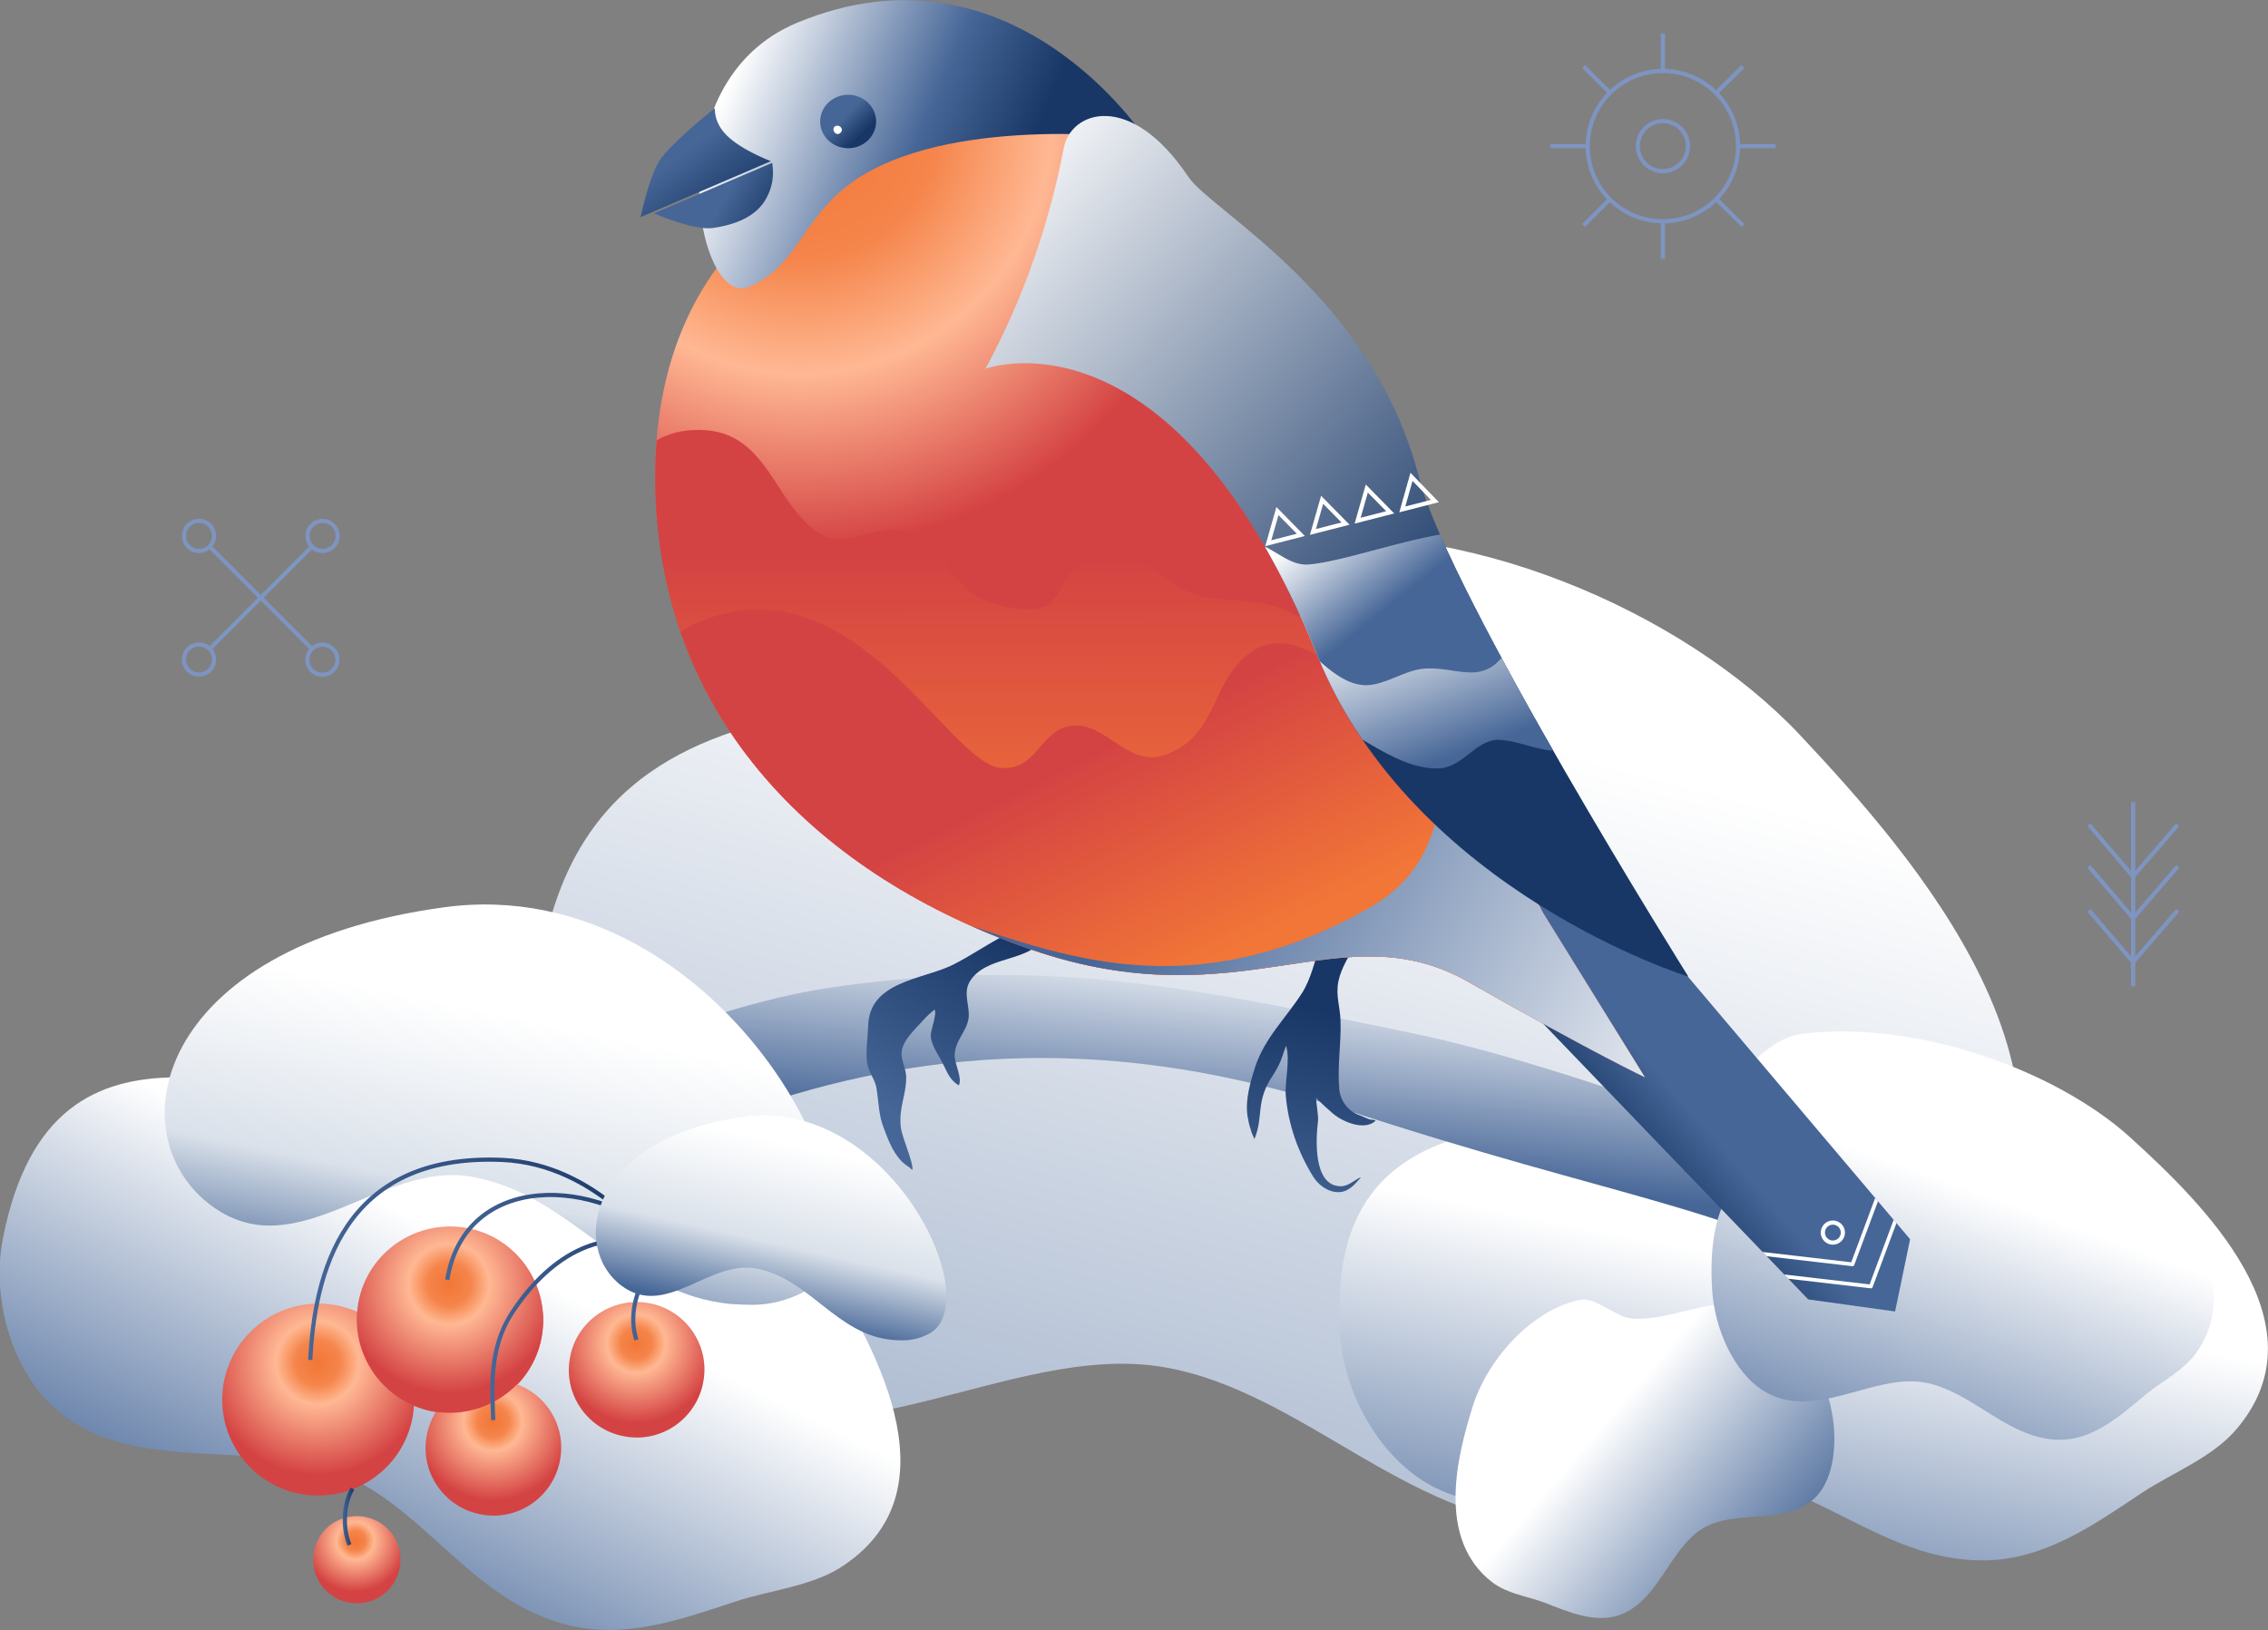 <?xml version="1.0" encoding="UTF-8"?> <!-- Generator: Adobe Illustrator 24.0.1, SVG Export Plug-In . SVG Version: 6.00 Build 0) --> <svg xmlns="http://www.w3.org/2000/svg" xmlns:xlink="http://www.w3.org/1999/xlink" id="Слой_1" x="0px" y="0px" viewBox="0 0 543.1 390.4" style="enable-background:new 0 0 543.1 390.4;" xml:space="preserve"><rect x="0" y="0" width="543.1" height="390.4" fill="#808080" stroke="none"/> <style type="text/css"> .st0{fill-rule:evenodd;clip-rule:evenodd;fill:url(#SVGID_1_);} .st1{fill-rule:evenodd;clip-rule:evenodd;fill:url(#SVGID_2_);} .st2{fill-rule:evenodd;clip-rule:evenodd;fill:url(#SVGID_3_);} .st3{fill-rule:evenodd;clip-rule:evenodd;fill:url(#SVGID_4_);} .st4{fill-rule:evenodd;clip-rule:evenodd;fill:url(#SVGID_5_);} .st5{fill-rule:evenodd;clip-rule:evenodd;fill:url(#SVGID_6_);} .st6{clip-path:url(#SVGID_8_);} .st7{fill:none;stroke:#FFFFFF;stroke-width:0.9;stroke-linecap:round;stroke-linejoin:round;} .st8{fill-rule:evenodd;clip-rule:evenodd;fill:url(#SVGID_9_);} .st9{fill-rule:evenodd;clip-rule:evenodd;fill:url(#SVGID_10_);} .st10{fill-rule:evenodd;clip-rule:evenodd;fill:url(#SVGID_11_);} .st11{clip-path:url(#SVGID_13_);} .st12{fill-rule:evenodd;clip-rule:evenodd;fill:url(#SVGID_14_);} .st13{fill-rule:evenodd;clip-rule:evenodd;fill:url(#SVGID_15_);} .st14{fill-rule:evenodd;clip-rule:evenodd;fill:url(#SVGID_16_);} .st15{fill-rule:evenodd;clip-rule:evenodd;fill:url(#SVGID_17_);} .st16{fill-rule:evenodd;clip-rule:evenodd;fill:url(#SVGID_18_);} .st17{clip-path:url(#SVGID_20_);} .st18{fill-rule:evenodd;clip-rule:evenodd;fill:url(#SVGID_21_);} .st19{fill-rule:evenodd;clip-rule:evenodd;fill:url(#SVGID_22_);} .st20{fill-rule:evenodd;clip-rule:evenodd;fill:url(#SVGID_23_);} .st21{fill-rule:evenodd;clip-rule:evenodd;fill:url(#SVGID_24_);} .st22{fill:url(#SVGID_25_);} .st23{fill-rule:evenodd;clip-rule:evenodd;fill:#FFFFFF;} .st24{fill-rule:evenodd;clip-rule:evenodd;fill:url(#SVGID_26_);} .st25{fill-rule:evenodd;clip-rule:evenodd;fill:url(#SVGID_27_);} .st26{fill-rule:evenodd;clip-rule:evenodd;fill:url(#SVGID_28_);} .st27{fill-rule:evenodd;clip-rule:evenodd;fill:url(#SVGID_29_);} .st28{fill-rule:evenodd;clip-rule:evenodd;fill:url(#SVGID_30_);} .st29{fill-rule:evenodd;clip-rule:evenodd;fill:url(#SVGID_31_);} .st30{fill-rule:evenodd;clip-rule:evenodd;fill:url(#SVGID_32_);} .st31{fill-rule:evenodd;clip-rule:evenodd;fill:url(#SVGID_33_);} .st32{fill-rule:evenodd;clip-rule:evenodd;fill:url(#SVGID_34_);} .st33{fill:none;stroke:url(#SVGID_35_);stroke-miterlimit:10;} .st34{fill:none;stroke:url(#SVGID_36_);stroke-miterlimit:10;} .st35{fill:none;stroke:url(#SVGID_37_);stroke-miterlimit:10;} .st36{fill:none;stroke:url(#SVGID_38_);stroke-miterlimit:10;} .st37{fill:none;stroke:url(#SVGID_39_);stroke-miterlimit:10;} .st38{fill-rule:evenodd;clip-rule:evenodd;fill:url(#SVGID_40_);} .st39{fill:none;stroke:#7E94C1;stroke-miterlimit:10;} .st40{fill:none;stroke:#FFFFFF;stroke-miterlimit:10;} </style> <title>Ресурс 8</title> <linearGradient id="SVGID_1_" gradientUnits="userSpaceOnUse" x1="-4306.449" y1="776.329" x2="-4305.449" y2="776.329" gradientTransform="matrix(-125.86 444.87 -444.87 -125.86 -196315.562 2013695.25)"> <stop offset="0" style="stop-color:#FFFFFF"></stop> <stop offset="1" style="stop-color:#466697"></stop> </linearGradient> <path class="st0" d="M430.9,175.9c-27.8-29.5-81.1-52.7-125.8-46.5c-14.4,2-24,22.4-37.9,28.1c-50.7,20.6-146.7-9.6-138.9,108.2 c1.7,26,15.5,54.5,35.5,66.7c35.9,21.9,77.8-11.2,114.7-5c34.2,5.7,60.4,39.3,97.7,38.2c22.7-0.7,41-15.9,59.2-30.1 c11.8-9.2,27.5-16.1,36.7-28.9C505.9,259.3,458.7,205.5,430.9,175.9L430.9,175.9z"></path> <linearGradient id="SVGID_2_" gradientUnits="userSpaceOnUse" x1="-4304.333" y1="751.394" x2="-4303.333" y2="751.394" gradientTransform="matrix(-20.57 101.6 -101.6 -20.57 -11764.522 453082.594)"> <stop offset="0" style="stop-color:#FFFFFF"></stop> <stop offset="1" style="stop-color:#466697"></stop> </linearGradient> <path class="st1" d="M510.1,272.4c-17.4-15.8-50.7-28.2-78.6-24.8c-9,1.1-15,12-23.7,15c-31.7,11-91.6-5.1-86.8,57.8 c1.1,13.9,9.7,29.1,22.1,35.6c22.4,11.7,48.6-6,71.7-2.7c21.4,3,37.8,21,61,20.4c14.1-0.4,25.6-8.5,37-16.1 c7.4-4.9,17.2-8.6,22.9-15.5C556.9,316.9,527.4,288.1,510.1,272.4L510.1,272.4z"></path> <linearGradient id="SVGID_3_" gradientUnits="userSpaceOnUse" x1="-4262.35" y1="836.122" x2="-4261.35" y2="836.292" gradientTransform="matrix(29.91 52.06 35.7 -27.01 98023.367 244821.031)"> <stop offset="0" style="stop-color:#FFFFFF"></stop> <stop offset="1" style="stop-color:#466697"></stop> </linearGradient> <path class="st2" d="M352.6,337c3.5-11.3,14-23.2,25.7-25.7c3.8-0.8,8.5,4.2,12.6,4.5c14.9,1.1,35.1-17,46.6,17.9 c2.6,7.7,2.4,17.3-1.1,22.8c-6.3,9.9-20.5,4.3-28.9,9.7c-7.8,5-10.4,17.3-19.7,20.6c-5.7,2-11.9-0.6-18-3c-4-1.5-8.6-2-12.4-4.8 C343.7,368.5,349.1,348.3,352.6,337L352.6,337z"></path> <linearGradient id="SVGID_4_" gradientUnits="userSpaceOnUse" x1="-4296.246" y1="718.259" x2="-4295.246" y2="718.259" gradientTransform="matrix(-5.43 50.96 -50.96 -5.43 13577.13 223064.547)"> <stop offset="0" style="stop-color:#FFFFFF"></stop> <stop offset="1" style="stop-color:#466697"></stop> </linearGradient> <path class="st3" d="M454.2,286.7c0,0-71-30.1-116.7-39.4s-84.2-18.7-137.8-10.9s-114,48.7-114,48.7s10.7,2.2,8.8,17.6 s29-14.5,68-30.7s90.1-29,158.8-6.5s91,22.6,130.1,44.1c15.9,8.8,42,24.2,42,24.2l11.9-17.8L454.2,286.7L454.2,286.7z"></path> <linearGradient id="SVGID_5_" gradientUnits="userSpaceOnUse" x1="-4309.266" y1="747.459" x2="-4308.266" y2="747.459" gradientTransform="matrix(-30.74 85.96 -85.96 -30.74 -67737.57 393685.094)"> <stop offset="0" style="stop-color:#FFFFFF"></stop> <stop offset="1" style="stop-color:#466697"></stop> </linearGradient> <path class="st4" d="M512.2,276.8c-9.4-10.6-27.4-18.9-42.5-16.7c-4.9,0.7-8.1,8-12.8,10.1c-17.1,7.4-49.6-3.4-46.9,38.8 c0.6,9.3,5.2,19.5,12,23.9c12.1,7.9,26.3-4,38.8-1.8c11.6,2,20.4,14.1,33,13.7c7.7-0.2,13.9-5.7,20-10.8c4-3.3,9.3-5.8,12.4-10.4 C537.6,306.7,521.6,287.4,512.2,276.8L512.2,276.8z"></path> <linearGradient id="SVGID_6_" gradientUnits="userSpaceOnUse" x1="-4217.544" y1="915.367" x2="-4216.544" y2="915.367" gradientTransform="matrix(15.75 -13.67 13.67 15.75 54286.41 -71808.969)"> <stop offset="0" style="stop-color:#183766"></stop> <stop offset="1" style="stop-color:#466697"></stop> </linearGradient> <path class="st5" d="M356,231.1l77,80.1l20.8,2.9l3.6-17.3l-92.3-109.1l-31.3-13.9L356,231.1z"></path> <g> <defs> <polygon id="SVGID_7_" points="356,231.1 433,311.2 453.8,314.1 457.4,296.8 365.1,187.7 333.8,173.8 356,231.1 "></polygon> </defs> <clipPath id="SVGID_8_"> <use xlink:href="#SVGID_7_" style="overflow:visible;"></use> </clipPath> <g class="st6"> <path class="st7" d="M426.5,305.6l21.5,2.5l8.3-22.3"></path> <path class="st7" d="M422.1,300.3l21.5,2.5l8.3-22.3"></path> </g> </g> <linearGradient id="SVGID_9_" gradientUnits="userSpaceOnUse" x1="-4309.201" y1="845.697" x2="-4308.201" y2="845.697" gradientTransform="matrix(11.5 -52.03 52.03 11.5 5861.523 -233637.672)"> <stop offset="0" style="stop-color:#466697"></stop> <stop offset="1" style="stop-color:#183766"></stop> </linearGradient> <path class="st8" d="M316.1,226.6c-1.4,3.8-2.1,7.7-4.3,11.2c-3.9,6.1-9,10.8-11.3,17.9c-1.1,3.6-2.3,7.5-1.8,11.4 c0.2,1.2,0.4,2.3,0.8,3.4c0.2,0.8,0.5,1.5,0.9,2.3c2.3-5.8,0.1-8.9,4.5-15.4c0.9-1.4,1.7-2.9,2.2-4.5c0.2-0.6,0.4-1.2,0.6-1.7 c0.1-0.2,0.2-0.8,0.3-0.6c1,3.6-0.4,8.1-0.1,11.9c0.6,6.8,2.9,13.4,6.5,19.2c1.5,2.5,4.6,4.5,7.5,3.6c1.1-0.4,2-1.1,2.8-2 c0.4-0.4,1.5-1.6,1-1.3c-1.6,0.8-3,2.2-4.8,2.1c-6.5-0.2-5.8-11.4-5.3-15.5c0.2-1.4-0.6-5.3-0.4-5.6c0.1-0.1,0.2,0.2,0.3,0.3 c1.2,1.2,2.4,2.3,3.7,3.4c2.2,1.9,7.4,4.2,10.1,1.8c0.4-0.3-0.9-0.3-1.3-0.4c-0.9-0.3-1.8-0.8-2.7-1.1c-2.6-1-4.4-3.5-4.6-6.2 c-0.5-5.4,0.5-11,0.3-16.4c-0.1-3.3-1.2-6-0.5-9.4s2.7-6.1,4.1-9.2"></path> <linearGradient id="SVGID_10_" gradientUnits="userSpaceOnUse" x1="-4284.511" y1="844.576" x2="-4283.511" y2="844.576" gradientTransform="matrix(29.04 -41.91 41.91 29.04 89236.641 -203825.234)"> <stop offset="0" style="stop-color:#466697"></stop> <stop offset="1" style="stop-color:#183766"></stop> </linearGradient> <path class="st9" d="M240.8,223.9c-4.4,2.2-8.4,5.1-12.9,7.3c-7.1,3.4-19.8,3.9-20,14.5c-0.1,2.8-0.7,6.5-0.2,9.2 c0.4,2.1,1.9,3.7,2.2,5.8c0.5,3.1,0.5,6.4,1.7,9.4c1,2.7,2.1,5.6,4,7.7c0.6,0.7,1.4,1.3,2.2,1.8c0.2,0.2,0.7,0.7,0.7,0.5 c0.2-1.8-2.5-7.6-2.8-10.2c-0.5-4.7,1.3-7.6,1.3-11.8c0-1.8-0.9-3.5-1.1-5.3c-0.3-3.3,3.3-6.3,5.3-8.6c0.8-0.9,1.7-1.7,2.6-2.4 c0.6,0.9-0.8,4.6-0.9,5.9c-0.1,2.4,1.6,4.5,2.6,6.5c1.1,2,1.5,3.7,3.3,5.2c0.1,0.1,0.8,0.6,0.8,0.5c0.9-1.6-1-5.1-1-7 c0-3.6,2.7-5.6,3.3-8.8c0.5-3-1.4-6.1,0.3-9c3.9-6.4,14.2-4.5,17.9-10.6"></path> <radialGradient id="SVGID_11_" cx="-4286.096" cy="758.034" r="1" gradientTransform="matrix(40.38 93.38 -93.38 40.38 244052.266 369651.75)" gradientUnits="userSpaceOnUse"> <stop offset="0" style="stop-color:#F27637"></stop> <stop offset="0.32" style="stop-color:#F5854B"></stop> <stop offset="0.59" style="stop-color:#FFB893"></stop> <stop offset="1" style="stop-color:#D44343"></stop> </radialGradient> <path class="st10" d="M197.8,43c0,0-41.4,14.7-40.9,72.1s39.6,94.9,90,112.3s74.2-9.6,104.8,7.8s42.2,22.8,42.2,22.8l-24.4-39.4 L298.2,78.8l-40.4-54.2L197.8,43z"></path> <g> <defs> <path id="SVGID_12_" d="M197.8,43c0,0-41.4,14.7-40.9,72.1s39.6,94.9,90,112.3s74.2-9.6,104.8,7.8s42.2,22.8,42.2,22.8l-24.4-39.4 L298.2,78.8l-40.4-54.2L197.8,43z"></path> </defs> <clipPath id="SVGID_13_"> <use xlink:href="#SVGID_12_" style="overflow:visible;"></use> </clipPath> <g class="st11"> <linearGradient id="SVGID_14_" gradientUnits="userSpaceOnUse" x1="-4290.227" y1="758.717" x2="-4289.227" y2="758.917" gradientTransform="matrix(33.41 77.64 -107.76 15.7 225332.203 321314.469)"> <stop offset="0" style="stop-color:#D44343"></stop> <stop offset="1" style="stop-color:#F27637"></stop> </linearGradient> <path class="st12" d="M148.1,116.1c0.5-2.8,2.7-5.3,4.9-7.5c3.5-3.4,8-5.4,12.9-5.6c18.4-1.1,19.1,18.5,31,25.1 c6.6,3.7,14.6-4.5,22.8,0.3c7.3,4.3,8.5,13.3,17.8,16c22,6.3,11.5-8.4,25.3-9.8c12.2-1.3,13.9,2.4,20.1,6.3s16.7,2,24.1,4.9 c19,7.5,23.1,30.9,22,43.4C327.5,207,312,208,291.7,208c-28.4,0-53.5-5.1-79.6-15.3c-11-4.3-25.3-12.9-37.7-11.3"></path> <linearGradient id="SVGID_15_" gradientUnits="userSpaceOnUse" x1="-4347.414" y1="819.5" x2="-4346.414" y2="819.57" gradientTransform="matrix(-32.77 -47.31 51.63 -30.03 -184493.812 -180830.906)"> <stop offset="0" style="stop-color:#F27637"></stop> <stop offset="1" style="stop-color:#D44343"></stop> </linearGradient> <path class="st13" d="M363.6,211.1c-26.5-9-25.7-46.8-52.6-56.2c-1.3-0.5-2.7-0.8-4.1-0.8c-2.3-0.2-4.6,0.4-6.6,1.6 c-10.6,6.6-8.1,20.4-21.3,25.1c-9.3,3.3-14.7-9-23.4-6.8c-6.7,1.6-7.5,10.6-16,9.9c-12.8-1.2-35.5-50.7-72.5-34.8 c-8.2,3.5-14,10.3-15.3,18.6c-3.6,22.6,27.1,40.4,42.5,52.9c39.5,32.2,70.9,47.3,125.4,35.5c18-3.9,33.6-6.5,49.3-16.4"></path> <linearGradient id="SVGID_16_" gradientUnits="userSpaceOnUse" x1="-4327.234" y1="788.252" x2="-4326.234" y2="788.252" gradientTransform="matrix(-136.46 -72.92 72.92 -136.46 -647568.438 -207693.453)"> <stop offset="0" style="stop-color:#FFFFFF"></stop> <stop offset="1" style="stop-color:#466697"></stop> </linearGradient> <path class="st14" d="M213.6,216.5c26.7,4.5,62,30.4,114,1.1c22.4-12.6,13.4-33.5,23.1-32.1c24.8,3.5,78,81.6,47.2,93.4 c-25.3,9.6-51.4-10.3-75.4-15c-20.4-4-44.8-4.5-65.7-3.7c-7.2,0.2-14.1,2.6-21.2,2.8"></path> </g> </g> <linearGradient id="SVGID_17_" gradientUnits="userSpaceOnUse" x1="-4351.411" y1="789.878" x2="-4350.411" y2="789.878" gradientTransform="matrix(-66.56 -28.5 28.5 -66.56 -311900.438 -71390.086)"> <stop offset="0" style="stop-color:#183766"></stop> <stop offset="0.35" style="stop-color:#466697"></stop> <stop offset="1" style="stop-color:#FFFFFF"></stop> </linearGradient> <path class="st15" d="M274.3,33.2c0,0-31.8-49.1-83.3-27.8c-34.7,14.3-24.2,68.6-11.7,63.3S192,51,206.2,42.2 C230.1,27.4,274.3,33.2,274.3,33.2z"></path> <linearGradient id="SVGID_18_" gradientUnits="userSpaceOnUse" x1="-4324.649" y1="792.779" x2="-4323.649" y2="792.779" gradientTransform="matrix(-120.7 -107.92 107.92 -120.7 -607187.75 -370873.125)"> <stop offset="0" style="stop-color:#183766"></stop> <stop offset="1" style="stop-color:#FFFFFF"></stop> </linearGradient> <path class="st16" d="M284.6,42.4c-13.9-20.8-28.3-15.9-29.9-6.8c-3.5,18.4-9.8,36.2-18.7,52.7c0,0,44.8-16.7,79.5,68.8 c22.9,56.4,88.8,76.8,88.8,76.8s-57.3-91.4-64.5-119.5C328.8,71,290.2,50.7,284.6,42.4L284.6,42.4z"></path> <g> <defs> <path id="SVGID_19_" d="M284.6,42.4c-13.9-20.8-28.3-15.9-29.9-6.8c-3.5,18.4-9.8,36.2-18.7,52.7c0,0,44.8-16.7,79.5,68.8 c22.9,56.4,88.8,76.8,88.8,76.8s-57.3-91.4-64.5-119.5C328.8,71,290.2,50.7,284.6,42.4L284.6,42.4z"></path> </defs> <clipPath id="SVGID_20_"> <use xlink:href="#SVGID_19_" style="overflow:visible;"></use> </clipPath> <g class="st17"> <linearGradient id="SVGID_21_" gradientUnits="userSpaceOnUse" x1="-4257.339" y1="715.259" x2="-4256.339" y2="715.259" gradientTransform="matrix(13.71 36.81 -36.81 13.71 85031.859 147049.156)"> <stop offset="0" style="stop-color:#FFFFFF"></stop> <stop offset="1" style="stop-color:#466697"></stop> </linearGradient> <path class="st18" d="M311,169.3c10.7,2.9,22.7,15.5,33.9,14.7c5.5-0.4,8.7-7,14.1-6.8s10.7,3.5,16.1,2.4 c15.3-3.2,3.5-33-5.6-37.7c-9.6-4.9-16,12.3-24.8,13.9c-11.5,2.1-43.8-20.6-42.9,0.2c0.2,5.2,1.6,10.2,5,14.2"></path> <linearGradient id="SVGID_22_" gradientUnits="userSpaceOnUse" x1="-4206.318" y1="710.124" x2="-4205.318" y2="710.124" gradientTransform="matrix(16.8 20.86 -20.86 16.8 85797.117 75937.453)"> <stop offset="0" style="stop-color:#FFFFFF"></stop> <stop offset="1" style="stop-color:#466697"></stop> </linearGradient> <path class="st19" d="M293,137.6c11.7,4.1,22.9,26.8,34.3,26.5c4.3-0.1,8.7-3.3,13.1-3.9c8.2-1,14.5,4.7,20.5-4.4 c2.6-3.9,4.3-8.3,4.7-12.9c0.4-4.2,0.4-10.7-3.3-13.6c-9-7.1-37,5-49,5.9c-5.5,0.4-9.3-5.6-14.8-5.2c-4.5,0.4-9.2,4.6-8.5,9.5"></path> </g> </g> <linearGradient id="SVGID_23_" gradientUnits="userSpaceOnUse" x1="-4168.188" y1="674.345" x2="-4167.188" y2="674.345" gradientTransform="matrix(11.15 15.11 -15.11 11.15 56827.809 55499.691)"> <stop offset="0" style="stop-color:#466697"></stop> <stop offset="1" style="stop-color:#183766"></stop> </linearGradient> <path class="st20" d="M184.6,38.6c0,0-7-2.6-10.6-6.2c-3.2-3.2-2.8-6.5-2.8-6.5s-10.1,8-13.1,12.3c-2.7,4-4.7,13.8-4.7,13.8 L184.6,38.6z"></path> <linearGradient id="SVGID_24_" gradientUnits="userSpaceOnUse" x1="-4075.46" y1="725.088" x2="-4074.46" y2="725.088" gradientTransform="matrix(12.08 6.87 -6.87 12.08 54386.52 19286.031)"> <stop offset="0" style="stop-color:#466697"></stop> <stop offset="1" style="stop-color:#183766"></stop> </linearGradient> <path class="st21" d="M184.9,39c0.5,2.8,0.1,5.6-1.2,8.1c-2.5,5.1-8.3,6.8-12.9,7.5s-14.2-3.5-14.2-3.5L184.9,39z"></path> <linearGradient id="SVGID_25_" gradientUnits="userSpaceOnUse" x1="-3818.692" y1="502.147" x2="-3817.692" y2="502.147" gradientTransform="matrix(4.15 4.17 -4.17 4.15 18143.631 13868.17)"> <stop offset="0" style="stop-color:#466697"></stop> <stop offset="1" style="stop-color:#183766"></stop> </linearGradient> <ellipse class="st22" cx="203.1" cy="29.1" rx="6.7" ry="6.4"></ellipse> <path class="st23" d="M200.5,30.1c0.6,0,1,0.4,1.1,0.9c0,0.6-0.4,1-0.9,1.1c-0.6,0-1-0.4-1.1-0.9c0,0,0,0,0-0.1 C199.5,30.6,199.9,30.1,200.5,30.1C200.5,30.1,200.5,30.1,200.5,30.1z"></path> <linearGradient id="SVGID_26_" gradientUnits="userSpaceOnUse" x1="-4312.905" y1="752.292" x2="-4311.905" y2="752.292" gradientTransform="matrix(-46.91 92.19 -92.66 -46.94 -132492.125 433222.156)"> <stop offset="0" style="stop-color:#FFFFFF"></stop> <stop offset="1" style="stop-color:#466697"></stop> </linearGradient> <path class="st24" d="M196.1,301c-12.6-19.8-41.4-40.6-69.3-44.9c-9-1.4-17.7,7.5-26.9,8.1c-33.5,2.1-87.1-29.4-99.2,32.4 c-2.7,13.6,1.6,30.5,11.9,40.2c18.5,17.2,48.5,7.2,69.9,16.5c19.8,8.6,30.9,30.3,53.5,35.9c13.8,3.4,27-1.3,40-5.6 c8.4-2.8,18.9-3.7,26.2-8.8C229.5,356.3,208.7,320.8,196.1,301L196.1,301z"></path> <linearGradient id="SVGID_27_" gradientUnits="userSpaceOnUse" x1="-4303.746" y1="739.819" x2="-4302.746" y2="739.819" gradientTransform="matrix(-15.31 74.28 -74.28 -15.31 -10809.493 331252.406)"> <stop offset="0" style="stop-color:#FFFFFF"></stop> <stop offset="0.57" style="stop-color:#DAE1EA"></stop> <stop offset="0.79" style="stop-color:#8EA2BF"></stop> <stop offset="1" style="stop-color:#466697"></stop> </linearGradient> <path class="st25" d="M106.3,217.3c-69.9,9.5-78.6,55.2-55.2,71.8c20.2,14.3,40.1-11,61.7-7.3c24.4,4.2,36.7,28.2,62.3,30.5 c1.7,0.1,3.4,0.2,5.1,0.2c4.2,0,8.4-1.1,12.1-3C218.1,295.3,173.5,208.1,106.3,217.3L106.3,217.3z"></path> <radialGradient id="SVGID_28_" cx="-4284.536" cy="657.028" r="1" gradientTransform="matrix(-2.38 25.71 -25.71 -2.38 6786.899 112029.172)" gradientUnits="userSpaceOnUse"> <stop offset="0" style="stop-color:#F27637"></stop> <stop offset="0.2" style="stop-color:#F5854B"></stop> <stop offset="0.37" style="stop-color:#FFB893"></stop> <stop offset="1" style="stop-color:#D44343"></stop> </radialGradient> <path class="st26" d="M111.9,294.5c12,2.2,20,13.8,17.8,25.8c-2.2,12-13.8,20-25.8,17.8c-12-2.2-20-13.8-17.8-25.8c0,0,0,0,0,0 C88.3,300.2,99.9,292.3,111.9,294.5z"></path> <radialGradient id="SVGID_29_" cx="-4284.54" cy="656.989" r="0.989" fx="-4284.775" fy="656.211" gradientTransform="matrix(-2.38 25.71 -25.71 -2.38 6753.44 112048.031)" gradientUnits="userSpaceOnUse"> <stop offset="1.714509e-02" style="stop-color:#F27637"></stop> <stop offset="0.313" style="stop-color:#F5854B"></stop> <stop offset="0.62" style="stop-color:#FFB893"></stop> <stop offset="1" style="stop-color:#D44343"></stop> </radialGradient> <path class="st27" d="M79.5,313.4c12,2.2,20,13.8,17.8,25.8c-2.2,12-13.8,20-25.8,17.8c-12-2.2-20-13.8-17.8-25.8c0,0,0,0,0,0 C55.9,319.1,67.4,311.2,79.5,313.4z"></path> <radialGradient id="SVGID_30_" cx="-4276.738" cy="611.177" r="1" gradientTransform="matrix(-1.75 18.87 -18.87 -1.75 4166.641 82112.477)" gradientUnits="userSpaceOnUse"> <stop offset="0" style="stop-color:#F27637"></stop> <stop offset="0.2" style="stop-color:#F5854B"></stop> <stop offset="0.37" style="stop-color:#FFB893"></stop> <stop offset="1" style="stop-color:#D44343"></stop> </radialGradient> <path class="st28" d="M121.1,330.8c8.8,1.6,14.7,10.1,13,18.9c-1.6,8.8-10.1,14.7-18.9,13c-8.8-1.6-14.7-10.1-13-18.9c0,0,0,0,0,0 C103.8,334.9,112.3,329.1,121.1,330.8z"></path> <radialGradient id="SVGID_31_" cx="-4275.021" cy="612.757" r="0.642" gradientTransform="matrix(5.425 18.158 -18.158 5.425 34403.316 74670.742)" gradientUnits="userSpaceOnUse"> <stop offset="0" style="stop-color:#F27637"></stop> <stop offset="0.2" style="stop-color:#F5854B"></stop> <stop offset="0.37" style="stop-color:#FFB893"></stop> <stop offset="1" style="stop-color:#D44343"></stop> </radialGradient> <path class="st29" d="M83.4,363.3c5.6-1.1,11.2,2.5,12.3,8.2c1.1,5.6-2.5,11.2-8.2,12.3c-5.6,1.1-11.2-2.5-12.3-8.2c0,0,0,0,0,0 C74.1,369.9,77.7,364.4,83.4,363.3z"></path> <radialGradient id="SVGID_32_" cx="-4277.269" cy="613.452" r="1.413" gradientTransform="matrix(-1.75 18.87 -18.87 -1.75 4166.641 82112.477)" gradientUnits="userSpaceOnUse"> <stop offset="0" style="stop-color:#F27637"></stop> <stop offset="0.2" style="stop-color:#F5854B"></stop> <stop offset="0.37" style="stop-color:#FFB893"></stop> <stop offset="1" style="stop-color:#D44343"></stop> </radialGradient> <path class="st30" d="M80.4,312.6c12.5,2.3,20.7,14.3,18.4,26.8c-2.3,12.5-14.3,20.7-26.8,18.4c-12.5-2.3-20.7-14.3-18.4-26.8 c0,0,0,0,0,0C56,318.5,68,310.3,80.4,312.6z"></path> <radialGradient id="SVGID_33_" cx="-4278.412" cy="611.89" r="1.373" gradientTransform="matrix(-1.75 18.87 -18.87 -1.75 4166.641 82112.477)" gradientUnits="userSpaceOnUse"> <stop offset="0" style="stop-color:#F27637"></stop> <stop offset="0.2" style="stop-color:#F5854B"></stop> <stop offset="0.37" style="stop-color:#FFB893"></stop> <stop offset="1" style="stop-color:#D44343"></stop> </radialGradient> <path class="st31" d="M111.8,294.1c12.1,2.2,20.1,13.9,17.9,26c-2.2,12.1-13.9,20.1-26,17.9c-12.1-2.2-20.1-13.9-17.9-26 c0,0,0,0,0,0C88,299.9,99.7,291.9,111.8,294.1z"></path> <radialGradient id="SVGID_34_" cx="-4276.633" cy="611.167" r="1" gradientTransform="matrix(-1.75 18.87 -18.87 -1.75 4200.921 82091.859)" gradientUnits="userSpaceOnUse"> <stop offset="0" style="stop-color:#F27637"></stop> <stop offset="0.2" style="stop-color:#F5854B"></stop> <stop offset="0.37" style="stop-color:#FFB893"></stop> <stop offset="1" style="stop-color:#D44343"></stop> </radialGradient> <path class="st32" d="M155.4,312.1c8.8,1.6,14.7,10.1,13,18.9c-1.6,8.8-10.1,14.7-18.9,13c-8.8-1.6-14.7-10.1-13-18.9c0,0,0,0,0,0 C138.1,316.3,146.6,310.5,155.4,312.1z"></path> <linearGradient id="SVGID_35_" gradientUnits="userSpaceOnUse" x1="106.617" y1="95.885" x2="161.094" y2="95.885" gradientTransform="matrix(1 0 0 -1 0 392)"> <stop offset="0" style="stop-color:#466697"></stop> <stop offset="1" style="stop-color:#183766"></stop> </linearGradient> <path class="st33" d="M107.1,306.5c4.2-25.8,35.9-25.2,53.6-8.4"></path> <linearGradient id="SVGID_36_" gradientUnits="userSpaceOnUse" x1="117.393" y1="73.678" x2="160.978" y2="73.678" gradientTransform="matrix(1 0 0 -1 0 392)"> <stop offset="0" style="stop-color:#466697"></stop> <stop offset="1" style="stop-color:#183766"></stop> </linearGradient> <path class="st34" d="M160.8,299.7c-17-7.8-30.3,2.5-38.3,14.9c-5.6,8.7-4.6,18.6-4.4,25.5"></path> <linearGradient id="SVGID_37_" gradientUnits="userSpaceOnUse" x1="151.149" y1="81.452" x2="161.944" y2="81.452" gradientTransform="matrix(1 0 0 -1 0 392)"> <stop offset="0" style="stop-color:#466697"></stop> <stop offset="1" style="stop-color:#183766"></stop> </linearGradient> <path class="st35" d="M161.8,300.5c-8.1,2.2-11.9,12.9-9.4,20.4"></path> <linearGradient id="SVGID_38_" gradientUnits="userSpaceOnUse" x1="73.841" y1="90.568" x2="157.312" y2="90.568" gradientTransform="matrix(1 0 0 -1 0 392)"> <stop offset="0" style="stop-color:#466697"></stop> <stop offset="1" style="stop-color:#183766"></stop> </linearGradient> <path class="st36" d="M156.9,299c0,0-13.9-20.2-36.6-21.2c-38.6-1.7-45,27.9-46,47.9"></path> <linearGradient id="SVGID_39_" gradientUnits="userSpaceOnUse" x1="82.01" y1="28.765" x2="84.82" y2="28.765" gradientTransform="matrix(1 0 0 -1 0 392)"> <stop offset="0" style="stop-color:#466697"></stop> <stop offset="1" style="stop-color:#183766"></stop> </linearGradient> <path class="st37" d="M83.7,370c-1.7-3.9-1.5-9.8,0.7-13.5"></path> <linearGradient id="SVGID_40_" gradientUnits="userSpaceOnUse" x1="-4302.666" y1="717.698" x2="-4301.856" y2="717.708" gradientTransform="matrix(-10.12 51 -49.1 -10.51 -8113.513 227254.203)"> <stop offset="0" style="stop-color:#FFFFFF"></stop> <stop offset="0.57" style="stop-color:#DAE1EA"></stop> <stop offset="0.79" style="stop-color:#8EA2BF"></stop> <stop offset="1" style="stop-color:#466697"></stop> </linearGradient> <path class="st38" d="M177.7,267.5c-36.6,5.3-41.2,31.1-28.9,40.4c10.6,8,21-6.2,32.3-4.1c12.8,2.4,19.2,15.9,32.6,17.1 c0.9,0.1,1.8,0.1,2.6,0.1c2.2,0,4.4-0.6,6.4-1.7C236.3,311.4,212.9,262.4,177.7,267.5L177.7,267.5z"></path> <circle class="st39" cx="398.2" cy="35" r="18"></circle> <polyline class="st39" points="398.2,8 398.2,9.5 398.2,15.5 398.2,17 "></polyline> <polyline class="st39" points="398.2,53 398.2,54.5 398.2,60.5 398.2,62 "></polyline> <polyline class="st39" points="425.2,35 423.8,35 417.8,35 416.2,35 "></polyline> <polyline class="st39" points="380.2,35 378.8,35 372.8,35 371.2,35 "></polyline> <line class="st39" x1="417.4" y1="15.9" x2="411" y2="22.2"></line> <line class="st39" x1="385.5" y1="47.7" x2="379.2" y2="54"></line> <line class="st39" x1="417.4" y1="54" x2="411" y2="47.7"></line> <line class="st39" x1="385.5" y1="22.2" x2="379.2" y2="15.9"></line> <path class="st39" d="M404.2,35c0,3.3-2.7,6-6,6s-6-2.7-6-6s2.7-6,6-6S404.2,31.7,404.2,35z"></path> <path class="st39" d="M50.2,125.8c1.4,1.4,1.4,3.7,0,5.1c-1.4,1.4-3.7,1.4-5.1,0c-1.4-1.4-1.4-3.7,0-5.1 C46.5,124.4,48.8,124.4,50.2,125.8z"></path> <circle class="st39" cx="77.2" cy="158" r="3.6"></circle> <path class="st39" d="M79.8,130.9c-1.4,1.4-3.7,1.4-5.1,0s-1.4-3.7,0-5.1c1.4-1.4,3.7-1.4,5.1,0C81.2,127.2,81.2,129.5,79.8,130.9 C79.8,130.9,79.8,130.9,79.8,130.9z"></path> <path class="st39" d="M50.2,160.5c-1.4,1.4-3.7,1.4-5.1,0c-1.4-1.4-1.4-3.7,0-5.1c1.4-1.4,3.7-1.4,5.1,0c0,0,0,0,0,0 C51.6,156.8,51.6,159.1,50.2,160.5z"></path> <line class="st39" x1="50.2" y1="130.9" x2="74.7" y2="155.4"></line> <line class="st39" x1="74.7" y1="130.9" x2="50.2" y2="155.4"></line> <line class="st39" x1="510.8" y1="192.1" x2="510.8" y2="236.2"></line> <polyline class="st39" points="500.2,197.5 510.8,209.9 521.5,197.5 "></polyline> <polyline class="st39" points="500.2,207.5 510.8,219.9 521.5,207.5 "></polyline> <polyline class="st39" points="500.2,218 510.8,230.4 521.5,218 "></polyline> <polygon class="st40" points="305.9,122.4 303.7,130.1 311.5,128.1 "></polygon> <polygon class="st40" points="316.6,119.7 314.4,127.4 322.2,125.4 "></polygon> <polygon class="st40" points="327.3,117 325.1,124.7 332.9,122.7 "></polygon> <polygon class="st40" points="338,114.2 335.8,122 343.6,120 "></polygon> <circle class="st40" cx="438.9" cy="295.2" r="2.4"></circle> </svg> 